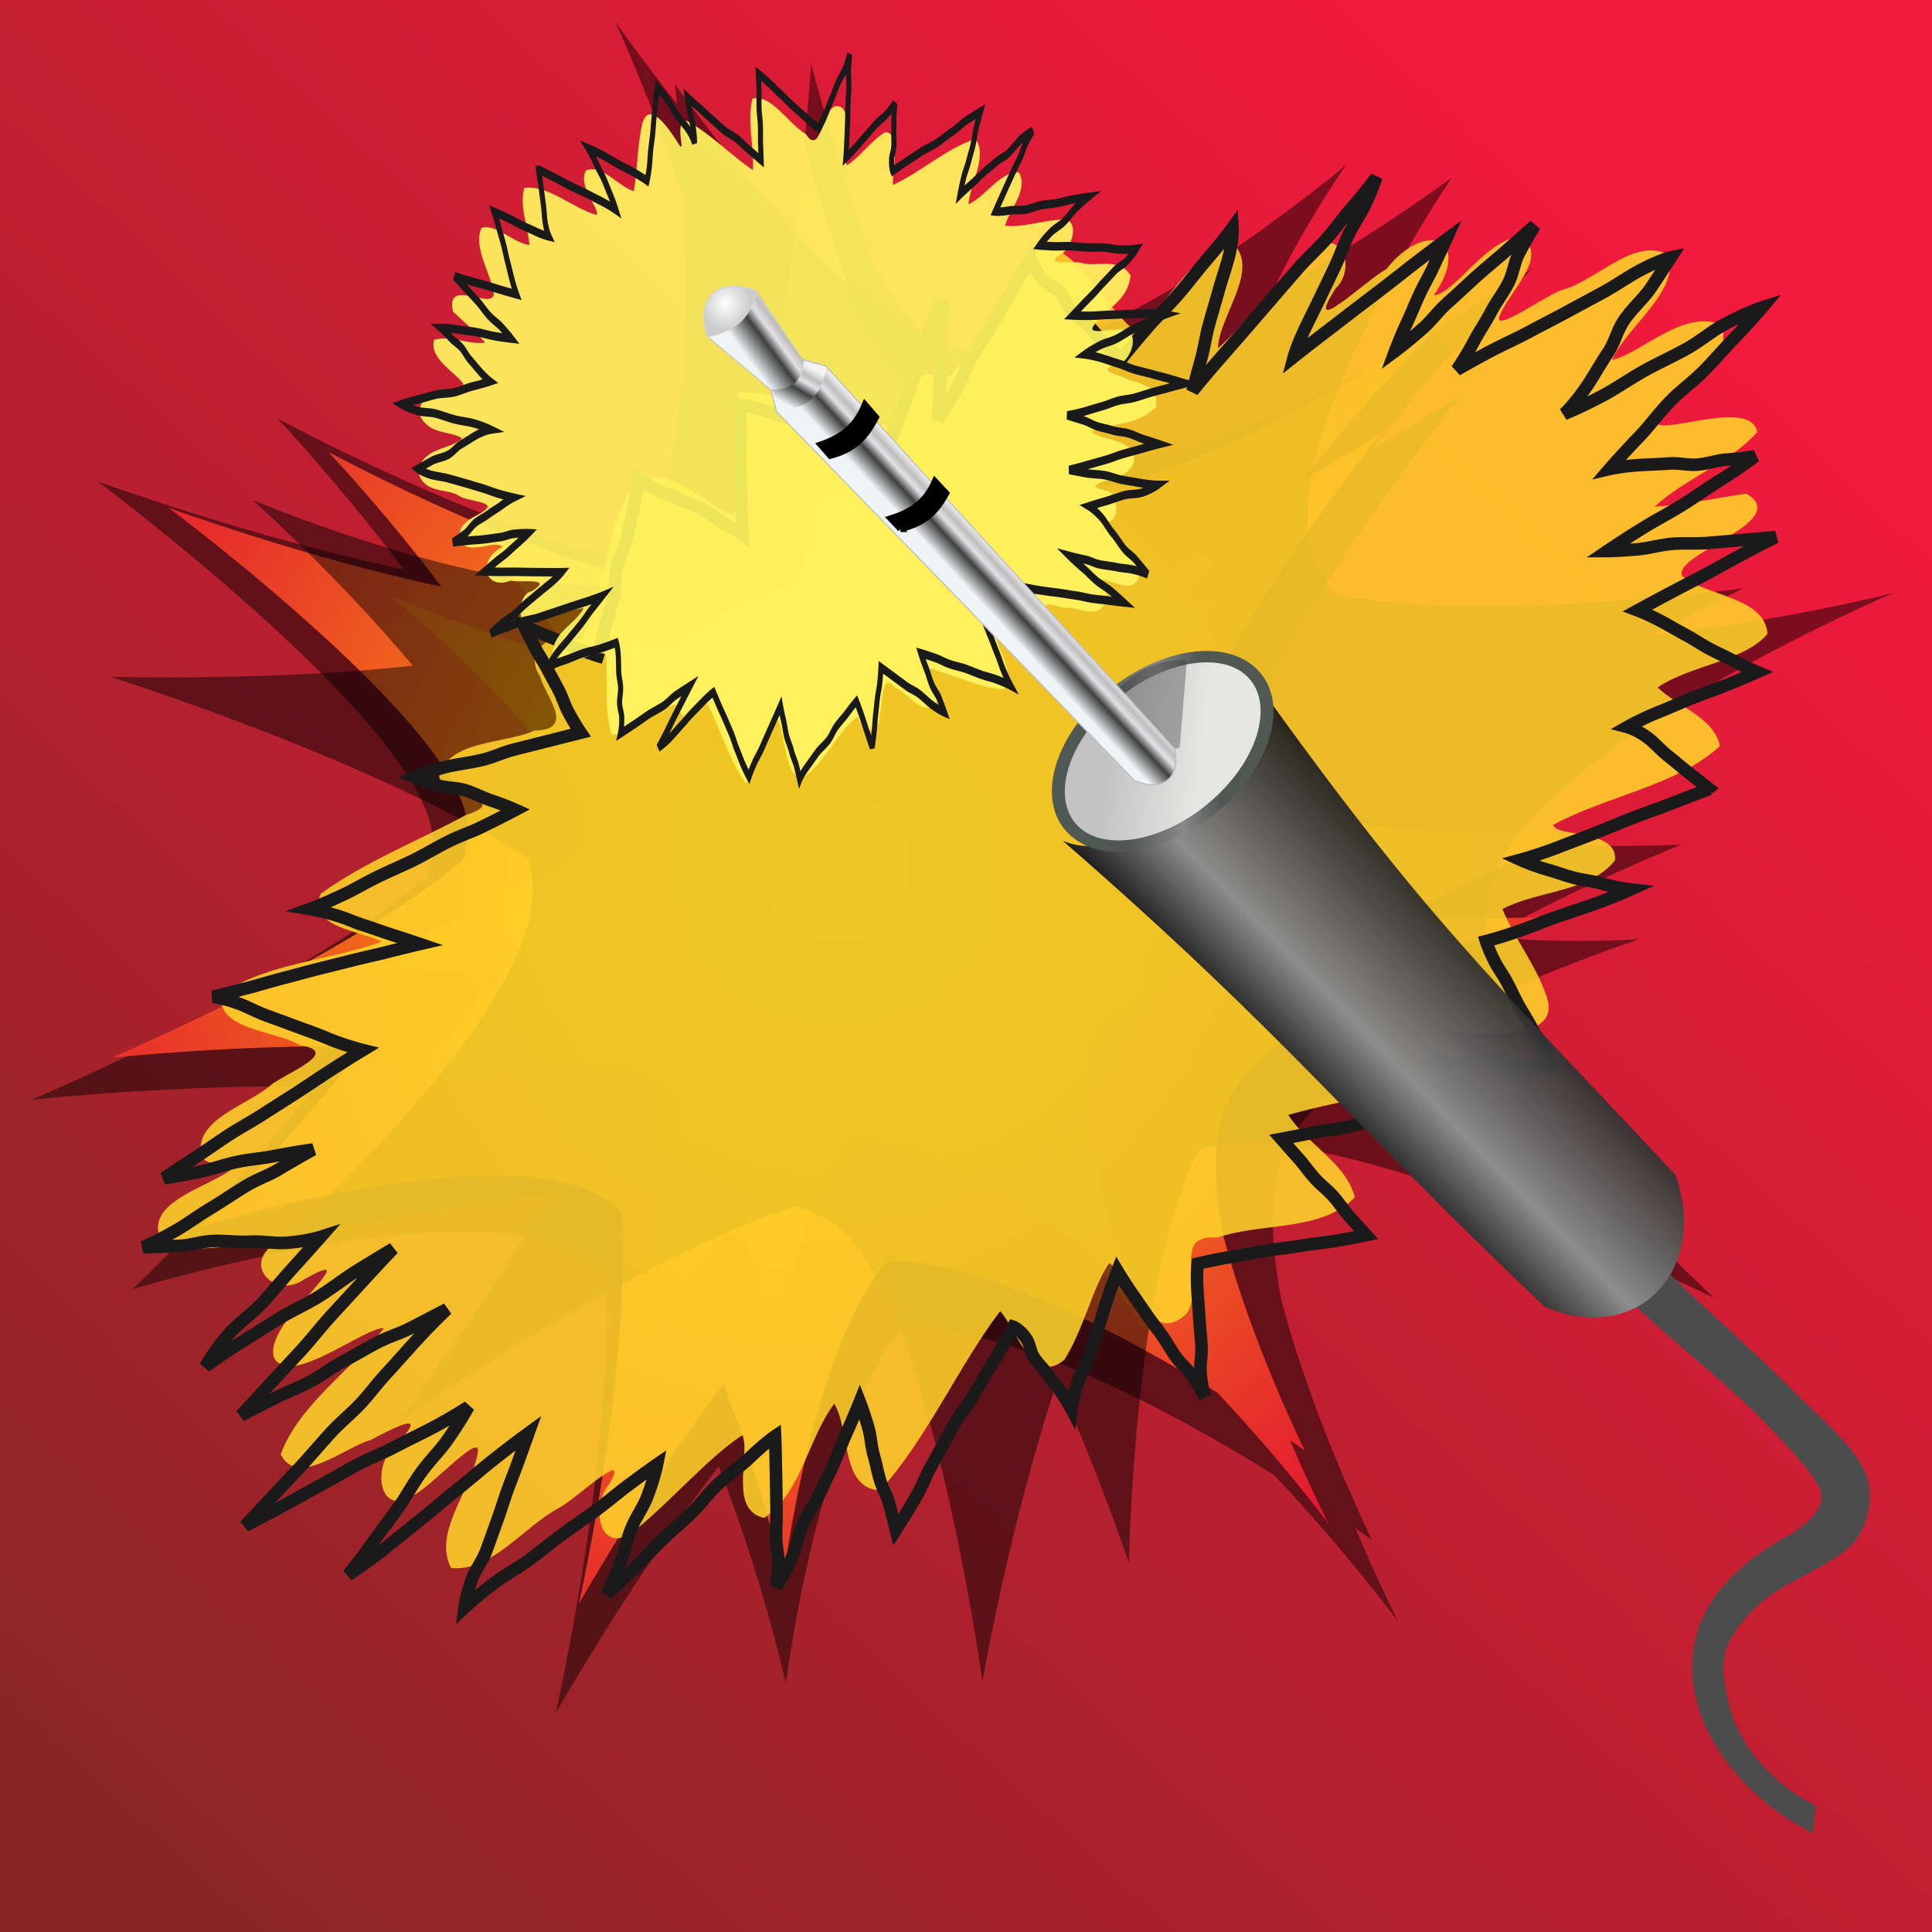 <svg xmlns="http://www.w3.org/2000/svg" xmlns:xlink="http://www.w3.org/1999/xlink" viewBox="0 0 80 80"><defs><linearGradient id="c"><stop offset="0" stop-color="#eff4f6"/><stop offset=".431" stop-color="#3e403e"/><stop offset=".648" stop-color="#e4e1e6"/><stop offset=".804" stop-color="#bebdbd"/><stop offset="1" stop-color="#f4f3f3"/></linearGradient><linearGradient id="b"><stop offset="0" stop-color="#ffd600"/><stop offset="1" stop-color="#fc0" stop-opacity="0"/></linearGradient><linearGradient id="d" y2="77" gradientUnits="userSpaceOnUse" x2="7" gradientTransform="translate(468.57 623.79)" y1="10" x1="69"><stop offset="0" stop-color="#f21a3c"/><stop offset="1" stop-color="#8b2525"/></linearGradient><linearGradient id="n" y2="377.4" gradientUnits="userSpaceOnUse" x2="393.08" gradientTransform="matrix(.846 .016 -.016 .859 53.927 60.766)" y1="370.01" x1="385.99"><stop offset="0" stop-color="#eff4f6"/><stop offset=".453" stop-color="#3e403e"/><stop offset=".648" stop-color="#e4e1e6"/><stop offset=".804" stop-color="#bebdbd"/><stop offset="1" stop-color="#f4f3f3"/></linearGradient><linearGradient id="a"><stop offset="0" stop-color="#fc0"/><stop offset="1" stop-color="#e40039" stop-opacity=".965"/></linearGradient><linearGradient id="h" y2="573.93" gradientUnits="userSpaceOnUse" x2="307.4" gradientTransform="matrix(.403 -.517 .788 .615 -311.63 368.68)" y1="524.26" x1="308.11"><stop offset="0"/><stop offset=".345" stop-color="#8d8d8d"/><stop offset="1" stop-opacity=".916"/></linearGradient><linearGradient id="j" y2="462.03" gradientUnits="userSpaceOnUse" x2="323.49" y1="448.29" x1="313.28"><stop offset="0" stop-color="#c4c3c4"/><stop offset="1" stop-color="#e6e6e4"/></linearGradient><linearGradient id="i" y2="460.21" gradientUnits="userSpaceOnUse" x2="327.61" y1="448.89" x1="313.72"><stop offset="0" stop-color="#505854"/><stop offset=".572" stop-color="#888"/><stop offset="1" stop-color="#505854"/></linearGradient><linearGradient id="l" y2="442.19" xlink:href="#c" gradientUnits="userSpaceOnUse" x2="438.09" gradientTransform="matrix(.543 -.659 .65 .551 -172.84 467.63)" y1="433.28" x1="438.25"/><linearGradient id="m" y2="384.92" xlink:href="#c" gradientUnits="userSpaceOnUse" x2="381.92" gradientTransform="matrix(.846 .016 -.016 .841 53.704 67.703)" y1="381.69" x1="374.01"/><radialGradient id="g" xlink:href="#b" gradientUnits="userSpaceOnUse" cy="815.24" cx="680.14" gradientTransform="matrix(1.495 .014 -.01 1.024 -328.72 -29.543)" r="136.7"/><radialGradient id="o" gradientUnits="userSpaceOnUse" cy="369.42" cx="390.32" gradientTransform="matrix(.852 .016 -.014 .78 51.411 89.768)" r="5.207"><stop offset="0" stop-color="#fff"/><stop offset="1" stop-color="#cacbca"/></radialGradient><radialGradient id="f" xlink:href="#a" gradientUnits="userSpaceOnUse" cy="815.24" cx="680.14" gradientTransform="matrix(1.213 0 0 1.344 -145.13 -280.73)" r="198.83"/><filter id="k" color-interpolation-filters="sRGB" width="1.587" y="-.466" x="-.293" height="1.931"><feGaussianBlur stdDeviation="1.912"/></filter><filter id="e" color-interpolation-filters="sRGB"><feGaussianBlur stdDeviation="4.025"/></filter></defs><path fill="url(#d)" d="M468.57 623.79h80v80h-80z" transform="translate(-468.57 -623.79)"/><g fill-rule="evenodd"><path transform="matrix(.156 .083 -.088 .153 -.282 -145.057)" d="M753.78 611.58s-38.635 81.371-72.125 90.531c-15.44 4.223-41.508-6.937-61.469-17.562-20.67-18.162-36.969-35.563-36.969-35.563s44.177 91.108 32.844 118.31c-.048.114-.106.23-.156.344-30.496 14.173-99.72 13.656-99.72 13.656s21.54 7.266 43.345 17.406c-34.847 10.197-72.562 15.469-72.562 15.469s97.365 14.869 110.03 37.437c1.333 2.375 2.46 5.021 3.375 7.875-13.902 38.054-54.5 90.094-54.5 90.094s27.329-18.986 56.03-33.906c-4.183 32.112-13.374 62.03-13.374 62.03s55.32-57.152 86.25-56.53c2.484.05 5.102.47 7.812 1.156 22.778 35.192 41.5 96.562 41.5 96.562s-.206-36.786 4.281-69.062c21.486 17.888 39.031 37.53 39.031 37.53s-23.497-56.308-17.906-86.686c22.618-12.46 64.77-12.18 92.688-10.313 23.62 7.864 42.438 16.719 42.438 16.719s-8.394-5.774-19.625-14.656c2.978.354 4.75.594 4.75.594s-26.288-18.454-46.53-39.781c-9.007-10.797-15.676-21.794-16.75-31.5-3.148-28.43 47.438-82.72 47.438-82.72s-13.59 8.8-31.188 16.345c13.726-22.29 28.625-40.531 28.625-40.531s-73.41 45.276-97.562 26.875c-1.31-.998-2.499-2.16-3.594-3.438-5.703-34.414 3.906-92.344 3.906-92.344s-4.742 9.048-11.844 20.937c3.919-29.203 11.531-55.28 11.531-55.28z" opacity=".683" filter="url(#e)"/><path d="M748.12 611.58s-38.635 81.371-72.125 90.531c-15.44 4.223-41.509-6.937-61.469-17.562-20.67-18.162-36.969-35.563-36.969-35.563s44.177 91.108 32.844 118.31c-.048.114-.106.23-.156.344-30.496 14.173-99.72 13.656-99.72 13.656s21.54 7.266 43.345 17.406c-34.847 10.197-72.562 15.469-72.562 15.469s97.365 14.869 110.03 37.437c1.333 2.375 2.46 5.021 3.375 7.875-13.902 38.054-54.5 90.094-54.5 90.094s27.329-18.986 56.03-33.906c-4.183 32.112-13.374 62.03-13.374 62.03s55.32-57.152 86.25-56.53c2.484.05 5.102.47 7.812 1.156 22.778 35.192 41.5 96.563 41.5 96.563s-.206-36.786 4.281-69.063c21.486 17.888 39.031 37.53 39.031 37.53s-23.497-56.308-17.906-86.686c22.618-12.46 64.77-12.18 92.688-10.313 23.62 7.864 42.438 16.719 42.438 16.719s-8.394-5.774-19.625-14.656c2.978.354 4.75.594 4.75.594s-26.288-18.454-46.53-39.781c-9.007-10.797-15.677-21.794-16.75-31.5-3.148-28.43 47.437-82.72 47.437-82.72s-13.59 8.8-31.188 16.345c13.726-22.29 28.625-40.531 28.625-40.531s-73.41 45.276-97.562 26.875c-1.309-.998-2.498-2.16-3.593-3.438-5.703-34.414 3.906-92.344 3.906-92.344s-4.742 9.048-11.844 20.937c3.919-29.203 11.53-55.28 11.53-55.28z" fill="url(#f)" transform="matrix(.139 .074 -.078 .136 3.581 -125.32)"/><path d="M734.1 677.76s-29.494 54.455-52.82 59.523c-10.755 2.336-28.244-6.277-41.56-14.3-13.529-13.223-24.083-25.764-24.083-25.764s27.006 64.162 18.232 82.425c-.037.077-.081.154-.12.23-21.454 8.618-68.96 5.738-68.96 5.738s14.523 5.775 29.122 13.531c-24.296 5.73-50.382 7.973-50.382 7.973s66.303 13.76 74.176 29.717c.829 1.68 1.506 3.537 2.03 5.53-10.933 25.618-40.704 59.864-40.704 59.864s19.455-12.038 39.705-21.234c-4.044 21.894-11.446 42.1-11.446 42.1s40.065-37.22 61.277-35.666c1.704.125 3.486.51 5.322 1.08 14.355 24.991 24.969 67.808 24.969 67.808s1.2-25.263 5.458-47.258c14.1 13.065 25.428 27.191 25.428 27.191s-14.077-39.516-9.13-60.168c15.982-7.728 44.911-5.999 64.01-3.698 15.928 6.26 28.524 13.026 28.524 13.026s-5.552-4.27-12.939-10.778c2.032.351 3.24.58 3.24.58s-17.375-13.628-30.495-29.009c-5.79-7.74-9.967-15.535-10.35-22.237-1.124-19.632 35.586-55.06 35.586-55.06s-9.651 5.546-22.008 10.083c10.236-14.802 21.13-26.782 21.13-26.782s-52.05 28.406-67.961 14.892a16.214 16.214 0 01-2.342-2.49c-2.66-23.836 6.05-63.257 6.05-63.257s-3.585 6.04-8.894 13.942c3.755-19.906 9.933-37.532 9.933-37.532z" opacity=".611" fill="url(#g)" transform="matrix(.139 .074 -.078 .136 3.581 -125.32)"/><g><path transform="matrix(.004 -.172 -.181 -.004 186.098 156.646)" d="M753.78 611.58s-38.635 81.371-72.125 90.531c-15.44 4.223-41.508-6.937-61.469-17.562-20.67-18.162-36.969-35.563-36.969-35.563s44.177 91.108 32.844 118.31c-.048.114-.106.23-.156.344-30.496 14.173-99.72 13.656-99.72 13.656s21.54 7.266 43.345 17.406c-34.847 10.197-72.562 15.469-72.562 15.469s97.365 14.869 110.03 37.437c1.333 2.375 2.46 5.021 3.375 7.875-13.902 38.054-54.5 90.094-54.5 90.094s27.329-18.986 56.03-33.906c-4.183 32.112-13.374 62.03-13.374 62.03s55.32-57.152 86.25-56.53c2.484.05 5.102.47 7.812 1.156 22.778 35.192 41.5 96.562 41.5 96.562s-.206-36.786 4.281-69.062c21.486 17.888 39.031 37.53 39.031 37.53s-23.497-56.308-17.906-86.686c22.618-12.46 64.77-12.18 92.688-10.313 23.62 7.864 42.438 16.719 42.438 16.719s-8.394-5.774-19.625-14.656c2.978.354 4.75.594 4.75.594s-26.288-18.454-46.53-39.781c-9.007-10.797-15.676-21.794-16.75-31.5-3.148-28.43 47.438-82.72 47.438-82.72s-13.59 8.8-31.188 16.345c13.726-22.29 28.625-40.531 28.625-40.531s-73.41 45.276-97.562 26.875c-1.31-.998-2.499-2.16-3.594-3.438-5.703-34.414 3.906-92.344 3.906-92.344s-4.742 9.048-11.844 20.937c3.919-29.203 11.531-55.28 11.531-55.28z" opacity=".683" filter="url(#e)"/><path d="M748.12 611.58s-38.635 81.371-72.125 90.531c-15.44 4.223-41.509-6.937-61.469-17.562-20.67-18.162-36.969-35.563-36.969-35.563s44.177 91.108 32.844 118.31c-.048.114-.106.23-.156.344-30.496 14.173-99.72 13.656-99.72 13.656s21.54 7.266 43.345 17.406c-34.847 10.197-72.562 15.469-72.562 15.469s97.365 14.869 110.03 37.437c1.333 2.375 2.46 5.021 3.375 7.875-13.902 38.054-54.5 90.094-54.5 90.094s27.329-18.986 56.03-33.906c-4.183 32.112-13.374 62.03-13.374 62.03s55.32-57.152 86.25-56.53c2.484.05 5.102.47 7.812 1.156 22.778 35.192 41.5 96.563 41.5 96.563s-.206-36.786 4.281-69.063c21.486 17.888 39.031 37.53 39.031 37.53s-23.497-56.308-17.906-86.686c22.618-12.46 64.77-12.18 92.688-10.313 23.62 7.864 42.438 16.719 42.438 16.719s-8.394-5.774-19.625-14.656c2.978.354 4.75.594 4.75.594s-26.288-18.454-46.53-39.781c-9.007-10.797-15.677-21.794-16.75-31.5-3.148-28.43 47.437-82.72 47.437-82.72s-13.59 8.8-31.188 16.345c13.726-22.29 28.625-40.531 28.625-40.531s-73.41 45.276-97.562 26.875c-1.309-.998-2.498-2.16-3.593-3.438-5.703-34.414 3.906-92.344 3.906-92.344s-4.742 9.048-11.844 20.937c3.919-29.203 11.53-55.28 11.53-55.28z" fill="url(#f)" transform="matrix(.004 -.153 -.161 -.003 170.347 143.507)"/><path d="M734.1 677.76s-29.494 54.455-52.82 59.523c-10.755 2.336-28.244-6.277-41.56-14.3-13.529-13.223-24.083-25.764-24.083-25.764s27.006 64.162 18.232 82.425c-.037.077-.081.154-.12.23-21.454 8.618-68.96 5.738-68.96 5.738s14.523 5.775 29.122 13.531c-24.296 5.73-50.382 7.973-50.382 7.973s66.303 13.76 74.176 29.717c.829 1.68 1.506 3.537 2.03 5.53-10.933 25.618-40.704 59.864-40.704 59.864s19.455-12.038 39.705-21.234c-4.044 21.894-11.446 42.1-11.446 42.1s40.065-37.22 61.277-35.666c1.704.125 3.486.51 5.322 1.08 14.355 24.991 24.969 67.808 24.969 67.808s1.2-25.263 5.458-47.258c14.1 13.065 25.428 27.191 25.428 27.191s-14.077-39.516-9.13-60.168c15.982-7.728 44.911-5.999 64.01-3.698 15.928 6.26 28.524 13.026 28.524 13.026s-5.552-4.27-12.939-10.778c2.032.351 3.24.58 3.24.58s-17.375-13.628-30.495-29.009c-5.79-7.74-9.967-15.535-10.35-22.237-1.124-19.632 35.586-55.06 35.586-55.06s-9.651 5.546-22.008 10.083c10.236-14.802 21.13-26.782 21.13-26.782s-52.05 28.406-67.961 14.892a16.214 16.214 0 01-2.342-2.49c-2.66-23.836 6.05-63.257 6.05-63.257s-3.585 6.04-8.894 13.942c3.755-19.906 9.933-37.532 9.933-37.532z" opacity=".611" fill="url(#g)" transform="matrix(.004 -.153 -.161 -.003 170.347 143.507)"/></g></g><g transform="matrix(.114 -.068 .068 .114 -11.33 34.77)"><path d="M340.016 43.85c-5.985 9.601-11.198 22.469-18.266 30.157-6.647-7.372-9.005-25.951-22.18-24.044-15.538 7.751-24.711 25.177-38.707 33.336-4.538-7.379-17.325-7.313-16.787 2.934-1.752 6.482 1.195 20.135-10.09 13.693-10.194-1.132-24.456-11.277-32.879-3.097-2.829 7.37 16.735 17.986.71 14.717-17.025-.69-34.267-3.6-51.246-2.083-8.98 6.885 4.762 16.26 8.698 22.577-16.652-3.148-34.604-12.797-51.232-11.492-7.525 8.607 8.706 18.299 12.7 26.082 10.768 8.972-8.947 5.063-14.614 6.194-9.023 1.524-25.958-3.082-29.313 7.743-1.207 6.224 17.038 8.426 6.35 8.395-9.32 1.4-29.441-5.422-30.704 7.825 5.371 10.069 22.557 12.87 28.53 19.154-10.73 1.695-6.663 14.888 3.305 14.182 16.12.284 3.333 3.299-5.207 6.316-6.893 1.373-22.469 8.968-11.145 15.283 8.737 3.529 26.684 1.635 30.183 4.238-15.576 6.111-34.835 6.83-47.84 17.279-.922 11.77 18.52 8.361 26.268 10.514 7.66.483 21.375 1.05 7.045 5.053-9.955.77-18.33 17.351-3.74 16.627 6.55.294 28.05-6.37 23.485-1.14-7.568 9.038-24.863 14.057-25.572 26.651 10.282 7.577 26.362.42 38.62 1.141 5.66.355 29.515-5.17 17.048 1.712-8.466 2.68-14.279 17.995-.609 16.464 14.497-2.056 31.627-7.901 44.447-8.395-2.366 7.86-15.666 17.976-7.654 25.674 14.045-.792 24.351-14.151 37.054-19.398.088 9.667-11.987 23.934-1.479 30.565 21.323-6.654 40.81-20.821 60.713-28.853 1.592 7.104-3.528 25.303 9.394 23.31 9.83-4.865 19.33-15.055 27.486-18.745 3.768 7.756-2.606 29.386 12.525 25.919 9.748-3.614 8.01-24.385 20.635-15.453 14.051 2.898 28.924 15.185 43.21 11.133 3.043-10.7-4.363-21.778-4.697-32.684 18.196 4.823 35.468 12.89 54.015 16.3 11.467-1.628-5.39-19.336 7.447-9.375 6.987 4.844 24.588 16.379 26.824 1.877 1.968-9.818.5-19.889 2-29.75 12.54.69 25.906 9.455 37.924 4.972 5.94-8.032-12.369-15.65-10.873-19.398 18.9.735 38.997 9.256 57.234 5.543 3.073-8.626-5.095-17.416-7.306-25.674 12.31-.773 27.777 6.952 38.01 3.178 5.142-10.227-10.273-19.719-13.617-29.023.424-7.696 38.704 3.15 30.318-11.893-8.853-3.753-18.117-6.758-26.616-11.166 12.936-2.708 27.029.336 39.403-3.586 4.577-12.315-40.28-15.918-20.267-21.273 8.176-4.645 26.889-2.03 27.573-13.53-7.797-9.992-26.285-4.791-34.706-7.743 9.861-6.732 27.172-7.05 32.183-18.42-5.109-11.17-23.53-5.368-33.75-8.15-4.412-1.522-27.288.753-21.135-3.424 5.872-4.66 23.182-7.941 17.83-17.687-9.568-4.798-27 4.912-32.53 1.875 19.534-8.928 10.1-21.666-8.528-14.574-6.513-.392-34.467 6.053-16.697-2.95 9.102-1.946 11.406-16.328-.435-13.775-13.665 1.916-29.153 9.023-40.62 11.003 5.703-8.728 24.166-14.257 20.702-26-13.24-4.711-29.383 8.608-40.533 7.01-3.83-11.605-1.56-26.422-9.655-36.19-17.226 1.739-34.07 18.592-49.318 19.888-3.348-10.478-16.64-.129-21.31 4.156-11.974-10.603-21.22-24.9-34.793-33.336l-2.448 1.24-.77.39z" opacity=".872" fill="#ffd42a"/><path d="M539.52 303.32s-5.72-1.015-13.02-2.253c-3.706-.628-7.555-1.461-12-2.215-4.09-.694-8.799-1.309-12.889-2.003-4.445-.754-7.816-1.374-11.522-2.002-7.298-1.238-12.674-2.76-12.674-2.76s2.381 3.442 5.787 7.082c1.811 1.936 3.101 3.547 5.161 5.75 2.061 2.202 5.094 4.455 6.905 6.392 3.406 3.64 6.963 6.342 6.963 6.342s-6.199-.708-12.839-2.057c-3.533-.718-7.577-1.653-11.595-2.469-4.017-.816-7.774-1.321-11.307-2.039-6.641-1.349-11.298-2.713-11.298-2.713s-.758 3.133-.951 7.499c-.095 2.152.139 4.159.021 6.819-.104 2.352-.434 5.23-.544 7.709-.109 2.479.026 5.133-.078 7.486-.118 2.66-.13 5.236-.226 7.389-.192 4.365-.551 7.084-.551 7.084s-3.576-1.778-8.227-4.858c-2.475-1.638-5.511-4.233-8.325-6.096s-6.469-3.517-8.944-5.156c-4.651-3.079-6.39-6.091-6.39-6.091s.385 3.611 2.083 7.193c.992 2.093 2.028 3.789 3.02 5.882 1.699 3.582 3.166 7.247 3.166 7.247s-3.436-1.464-9.483-3.637c-2.982-1.072-5.92-2.476-9.605-3.8-3.259-1.171-7.218-2.826-10.652-4.06s-7.725-1.737-10.984-2.908c-3.685-1.324-6.723-2.728-9.705-3.8-6.046-2.173-10.083-3.653-10.083-3.653s.584 3.211 1.488 7.836c.459 2.348.66 5.314 1.211 8.13.506 2.591 1.536 5.025 2.043 7.616.551 2.816.662 5.76 1.121 8.108.904 4.623 1.526 7.68 1.526 7.68s-3.197-1.064-9.092-3.351c-2.994-1.161-6.527-2.874-10.117-4.267-3.304-1.281-6.897-2.963-10.2-4.244-3.591-1.392-6.765-2.546-9.759-3.707-5.894-2.286-10.551-3.741-10.551-3.741s-1.926 2.534-4.21 6.906c-1.16 2.22-2.537 5.066-3.928 7.728-1.28 2.449-2.561 5.322-3.84 7.771-1.391 2.662-3.317 4.733-4.477 6.952-2.283 4.371-2.862 7.67-2.862 7.67s.241-3.31-.078-8.021c-.157-2.324-1.158-5.03-1.352-7.901-.172-2.539-.095-4.862-.276-7.538s-.573-5.092-.745-7.632c-.194-2.871-.39-5.926-.547-8.25-.319-4.711-.321-8.545-.321-8.545s-3.399 2.672-7.44 6.107c-2.052 1.745-4.326 3.97-6.787 6.062-2.264 1.925-4.263 3.803-6.527 5.728-2.461 2.093-5.524 3.85-7.576 5.595-4.04 3.435-6.084 6.127-6.084 6.127s.113-2.264-.042-6.062c-.078-1.928-.667-4.267-.762-6.58-.087-2.128-.882-4.899-.969-7.026-.095-2.313 1.011-4.216.932-6.144-.155-3.796-1.592-5.485-1.592-5.485s-1.778 1.131-8.254 4.756c-3.193 1.787-8.486 4.564-12.432 6.773-3.489 1.954-7.638 3.409-11.316 5.468-3.677 2.059-8.049 4.868-11.539 6.821-3.946 2.209-5.821 4.025-9.015 5.813-6.475 3.625-11.323 5.991-11.323 5.991s1.192-3.76 2.448-8.398c.637-2.355.581-5.046 1.345-7.87.704-2.599 1.474-4.618 2.178-7.217.765-2.824 2.242-5.613 2.88-7.968 1.256-4.638 1.918-8.604 1.918-8.604s-3.714 2.848-8.812 6.42c-2.514 1.761-5.476 4.206-8.582 6.382-2.748 1.925-5.52 3.619-8.415 5.647-2.895 2.029-5.643 2.874-8.391 4.799-3.106 2.176-6.572 6.015-9.086 7.776-5.097 3.571-8.814 5.161-8.814 5.161s2.48-2.488 4.861-6.632c1.174-2.044 1.795-4.205 3.246-6.73 1.283-2.234 3.111-4.877 4.463-7.23 1.353-2.354 2.727-4.702 4.01-6.936 1.451-2.525 2.563-4.525 3.737-6.569 2.381-4.144 3.618-6.433 3.618-6.433s-3.55.174-10.606 1.809c-3.48.806-8.721 1.11-13.021 2.106-3.803.882-7.445 2.505-11.453 3.433-4.007.929-7.523 1.428-11.325 2.31-4.301.996-8.643 2.374-12.123 3.18a543.41 543.41 0 01-11.801 2.612s4.084-2.64 9.051-6.528c2.643-2.068 4.757-4.611 7.762-6.963s6.784-3.96 9.428-6.029c4.967-3.887 7.974-7.224 7.974-7.224s-3.897.235-11.3 1.008c-3.652.381-7.358 1.041-11.869 1.512-3.99.416-9.411.677-13.616 1.116-4.205.438-8.161 1.035-12.151 1.452-4.512.47-9.352.248-13.004.629-7.403.772-12.572 1.901-12.572 1.901s2.277-2.93 6.678-6.549c2.17-1.785 5.767-3.158 8.448-5.363l7.932-6.52c2.5-2.056 4.623-4.018 6.995-5.968 2.682-2.205 5.369-4.23 7.539-6.015 4.4-3.618 7.444-6.128 7.444-6.128s-6.033.532-14.307 1.639c-4.201.561-9.12 1.474-14.158 2.148-4.637.62-8.86 1.433-13.497 2.053-5.04.673-10.863 1.557-15.064 2.118-8.273 1.106-13.96 1.197-13.96 1.197s5.314-1.854 12.224-4.925c3.508-1.56 7.857-3.224 12.066-5.094 3.872-1.721 7.353-3.839 11.226-5.56 4.208-1.871 8.815-2.983 12.324-4.542 6.908-3.071 11.264-5.681 11.264-5.681s-5.158.282-12.956-.103c-3.846-.191-8.55-.676-13.301-.91-4.203-.208-8.328-.983-12.757-1.202-4.43-.219-9.628-.218-13.83-.425-4.753-.235-9.29-.268-13.136-.458-7.798-.385-12.912-.68-12.912-.68s5.561-1.547 13.078-3.774c3.634-1.077 7.354-2.086 11.932-3.443 3.953-1.171 8.793-2.838 13.082-4.109 4.123-1.222 8.48-1.804 12.604-3.027 4.289-1.271 7.223-2.597 11.177-3.769 4.577-1.356 10.324-3.214 13.958-4.291 7.517-2.227 12.94-3.389 12.94-3.389s-6.037-.356-13.105-.776c-3.486-.208-6.568-1.135-10.875-1.391-3.81-.226-7.931-.167-11.946-.406-4.015-.239-8.725.352-12.534.126-4.308-.256-8.467-1.023-11.953-1.23-7.068-.42-11.76-.79-11.76-.79s4.499-1.246 12.417-3.65c4.02-1.221 9.7-2.807 14.523-4.271 4.436-1.347 8.569-2.989 13.006-4.336 4.821-1.464 9.307-2.755 13.327-3.975 7.916-2.404 14.128-4.101 14.128-4.101s-5.268-.021-13.424.11c-4.142.067-9.545.769-14.512.85-4.57.073-9.456-.548-14.026-.475-4.968.081-9.313.238-13.454.305-8.155.132-13.728.799-13.728.799s4.94-2.986 12.363-5.24c3.949-1.199 8.928-1.484 13.419-2.847 4.49-1.364 8.7-2.93 12.65-4.129 7.423-2.254 13.205-4.117 13.205-4.117s-4.81-1.112-10.567-4.104c-2.924-1.519-5.84-4.178-9.347-6-3.226-1.677-6.646-4.446-9.872-6.122-3.506-1.823-6.104-2.18-9.027-3.699-5.756-2.992-10.431-5.689-10.431-5.689s5.507.774 12.619.781c3.61.003 7.334-.416 11.665-.412 3.985.004 9.183-.337 13.168-.334 4.33.005 7.409.769 11.019.773 7.11.007 12.689.209 12.689.209s-5.11-2.232-11.423-4.454c-3.36-1.183-6.836-2.95-10.656-4.295-3.82-1.345-8.313-2.162-11.672-3.345-6.314-2.222-10.804-4.031-10.804-4.031s5.803-.366 13.058-.637c3.578-.134 6.983-.456 11.404-.621 3.91-.146 8.077.06 12.198-.095 4.12-.154 8.33-.225 12.239-.371 4.422-.166 8.285-.404 11.864-.538 7.254-.271 13.028-.302 13.028-.302s-3.064-3.042-6.09-6.824c-1.49-1.865-2.458-3.286-4.301-5.591-1.63-2.039-3.773-4.635-5.491-6.783s-3.086-3.793-4.716-5.831c-1.844-2.305-3.55-5.154-5.041-7.02-3.025-3.782-5.974-6.17-5.974-6.17s4.176 1.234 10.49 3.108c3.113.924 7.699 2.039 11.546 3.18 3.402 1.01 6.522 1.828 10.108 2.892s7.175 2.182 10.578 3.192c3.847 1.142 7.542 2.407 10.656 3.331 6.313 1.873 10.484 3.215 10.484 3.215s-2.487-2.935-5.918-6.796c-1.825-2.053-3.857-4.595-5.932-6.931-2.076-2.336-3.535-4.53-5.361-6.584-3.43-3.861-6.728-6.667-6.728-6.667s4.96.948 12.069 1.567c3.505.305 7.312.303 11.643.68 3.83.334 7.588.86 11.625 1.211 4.037.352 9.253.308 13.084.642 4.332.377 6.825 1.043 10.33 1.348 7.109.618 12.22.867 12.22.867s-1.912-2.77-5.032-6.395c-1.66-1.928-3.273-4.545-5.161-6.738-1.888-2.192-5.067-3.89-6.727-5.818-3.12-3.624-4.881-5.935-4.881-5.935s4.139.526 10.13 2.301c3.044.902 7.46 2.903 11.11 3.984 3.358.995 6.46 1.217 9.817 2.211 3.649 1.081 7.103 2.134 10.145 3.035 5.99 1.775 10.37 3.095 10.37 3.095s-.224-3.452.012-7.843c.119-2.23.76-4.553.905-7.228.132-2.461.194-5.112.326-7.573.143-2.675-.028-5.117.09-7.347.237-4.391.572-7.46.572-7.46s2.325 3.143 5.08 6.8c1.609 2.136 3.228 4.502 4.838 6.638 2.754 3.657 5.01 6.153 5.01 6.153s2.75-2.443 6.722-6.622c1.959-2.06 4.67-4.22 7.09-6.767 2.14-2.252 3.09-4.715 5.345-7.088 2.255-2.374 5.66-4.453 7.8-6.705 2.42-2.547 4.847-5.257 6.805-7.319 3.97-4.178 5.133-6.681 5.133-6.681s.992 1.878 3.13 5.653c1.085 1.917 3.638 4.38 4.94 6.68 1.198 2.115 3.504 4.336 4.702 6.451 1.3 2.3 2.023 4.68 3.108 6.597 2.137 3.774 3.298 6.463 3.298 6.463s1.478-2.686 3.784-6.825c1.17-2.102 2.563-4.45 3.967-6.97 1.292-2.32 2.704-4.912 3.996-7.231 1.404-2.521 3.639-5.413 4.81-7.514 2.305-4.139 3.408-6.925 3.408-6.925s2.795 2.357 6.076 5.914c1.619 1.755 3.012 3.625 5.012 5.792 1.769 1.917 3.127 4.312 4.99 6.332 1.865 2.02 3.785 4.029 5.553 5.946 2 2.168 3.934 3.913 5.553 5.668l5.25 5.693s3.292-1.956 7.727-5.598c2.252-1.85 5.625-4.483 8.326-6.702 2.485-2.04 3.892-3.56 6.377-5.601 2.7-2.218 5.037-4.486 7.289-6.335 4.434-3.641 9.1-6.347 9.1-6.347s-2.436 3.434-5.318 7.878c-1.533 2.364-3.102 5.068-4.845 7.756-1.744 2.69-3.496 5.284-5.03 7.649-2.881 4.444-5.233 7.958-5.233 7.958s4.269-2.25 10.266-5.57c3.045-1.685 5.348-4.042 9-6.063 3.36-1.86 8.022-3.86 11.382-5.72 3.652-2.022 6.27-3.579 9.315-5.264 5.996-3.32 10.597-5.79 10.597-5.79s-.754 3.377-.011 7.532c.366 2.05 2.088 3.873 2.54 6.405.4 2.24-.321 4.756.1 7.116.423 2.36 2.007 4.654 2.407 6.894.453 2.532.749 4.438 1.115 6.487.743 4.155 2.508 6.754 2.508 6.754s4.26-1.634 11.853-4.161c4.039-1.345 8.788-2.37 13.38-3.899 4.595-1.529 9.158-3.41 13.198-4.755 7.592-2.527 11.976-4.433 11.976-4.433s-1.774 3.471-6.327 7.839c-2.312 2.217-5.107 4.548-7.88 7.208-2.551 2.447-4.954 4.607-7.505 7.055-2.773 2.659-5.144 5.624-7.456 7.842-4.552 4.366-7.672 7.449-7.672 7.449s3.913-1.516 11.178-3.914c3.512-1.16 7.873-2.534 12.297-3.994 3.82-1.262 7.938-2.654 12.083-4.022 3.986-1.316 7.935-2.625 11.92-3.94 4.147-1.37 9.167-2.364 12.989-3.626 4.425-1.46 7.554-2.871 11.067-4.031 7.265-2.398 11.922-4.435 11.922-4.435s-2.332 2.174-7.49 5.63c-2.544 1.704-6.34 3.445-9.483 5.55-2.78 1.863-5.651 4.305-8.581 6.268s-6.08 4.04-8.86 5.903c-3.143 2.106-6.28 4.059-8.823 5.763-5.158 3.456-7.584 5.828-7.584 5.828s4.528-.617 11.619-1.447c3.6-.421 7.19-.85 11.509-1.356 3.973-.464 8.178-.921 12.15-1.386 4.319-.505 8.178-1.06 11.778-1.481 7.089-.83 12.348-1.357 12.348-1.357s-3.388 2.346-7.9 5.408c-2.401 1.628-5.077 3.083-7.807 4.936-2.73 1.852-5.145 3.731-7.546 5.361-4.512 3.061-8.15 6.002-8.15 6.002s4.7-.464 11.435-1.75c3.419-.653 6.395-2.061 10.496-2.844 3.774-.721 8.74-1.848 12.513-2.569 4.1-.783 7.932-1.321 11.35-1.974 6.734-1.285 11.725-2.193 11.725-2.193s-3.726 1.902-8.838 5.028c-2.596 1.587-4.551 4.387-7.664 6.291-2.864 1.751-6.098 3.044-8.963 4.796-3.113 1.903-6.74 3.59-9.335 5.177-5.111 3.125-9.16 4.892-9.16 4.892s4.075.019 11.636.357c3.73.167 9.325.825 13.933 1.031 4.075.183 8.413.479 12.707.671 4.295.192 8.69.364 12.766.546 4.608.206 9.773-.163 13.503.004 7.56.338 10.809 1.485 10.809 1.485s-4.024 2.017-10.43 5.047c-3.252 1.538-8.362 2.514-12.263 4.359-3.59 1.698-5.854 4.38-9.443 6.078-3.901 1.845-7.376 3.888-10.628 5.426-6.405 3.03-10.848 3.968-10.848 3.968s5.929.975 14.258 1.29c4.229.161 9.61-.223 14.683-.031 4.667.177 9.087.668 13.754.845 5.072.192 9.804-.667 14.032-.507 8.328.315 13.376 1.504 13.376 1.504s-5.215 1.815-13.154 3.987c-4.031 1.103-7.494 2.286-12.33 3.608-4.447 1.217-9.913 1.688-14.362 2.905-4.835 1.322-9.496 3.319-13.527 4.422-7.938 2.171-13.403 3.99-13.403 3.99s3.474 1.107 8.31 3.547c2.457 1.238 5.719 3.078 8.665 4.564 2.71 1.366 4.509 3.336 7.219 4.703 2.946 1.485 6.112 2.066 8.567 3.304 4.836 2.439 8.314 3.708 8.314 3.708s-5.663.729-13.615.859c-4.23.069-9.14.512-13.95.591-4.81.079-9.546-.208-13.777-.139-7.952.131-13.44.465-13.44.465s2.939 1.753 8.675 4.513c2.912 1.401 6.3 2.212 9.794 3.893 3.214 1.547 6.752 4.056 9.965 5.602 3.493 1.681 6.399 3.126 9.31 4.528 5.736 2.759 9.614 4.649 9.614 4.649s-4.535-.355-11.627-.72c-3.773-.194-9.333-.303-13.623-.523-4.291-.22-7.477-.433-11.25-.627-7.092-.364-12.18-.554-12.18-.554s2.06 2.548 4.607 6.758c1.293 2.138 2.795 4.929 4.347 7.493 1.427 2.36 2.72 5.167 4.147 7.526 1.55 2.565 3.058 4.64 4.352 6.778 2.546 4.21 4.724 7.101 4.724 7.101s-5.118-.622-11.281-1.612c-3.28-.527-6.668-1.242-10.397-1.841s-7.46-1.016-10.738-1.543c-6.163-.99-11.186-1.08-11.186-1.08s2.288 2.321 3.967 6.658c.893 2.307 1.328 5.022 2.343 7.646 1.016 2.625 1.834 5.2 2.727 7.508 1.679 4.337 2.986 7.708 2.986 7.708l-.082.018" stroke="#1a1a1a" stroke-width="3.921" fill="none"/></g><g transform="matrix(-.053 -.011 .007 -.089 48.76 39.94)"><path d="M340.016 43.85c-5.985 9.601-11.198 22.469-18.266 30.157-6.647-7.372-9.005-25.951-22.18-24.044-15.538 7.751-24.711 25.177-38.707 33.336-4.538-7.379-17.325-7.313-16.787 2.934-1.752 6.482 1.195 20.135-10.09 13.693-10.194-1.132-24.456-11.277-32.879-3.097-2.829 7.37 16.735 17.986.71 14.717-17.025-.69-34.267-3.6-51.246-2.083-8.98 6.885 4.762 16.26 8.698 22.577-16.652-3.148-34.604-12.797-51.232-11.492-7.525 8.607 8.706 18.299 12.7 26.082 10.768 8.972-8.947 5.063-14.614 6.194-9.023 1.524-25.958-3.082-29.313 7.743-1.207 6.224 17.038 8.426 6.35 8.395-9.32 1.4-29.441-5.422-30.704 7.825 5.371 10.069 22.557 12.87 28.53 19.154-10.73 1.695-6.663 14.888 3.305 14.182 16.12.284 3.333 3.299-5.207 6.316-6.893 1.373-22.469 8.968-11.145 15.283 8.737 3.529 26.684 1.635 30.183 4.238-15.576 6.111-34.835 6.83-47.84 17.279-.922 11.77 18.52 8.361 26.268 10.514 7.66.483 21.375 1.05 7.045 5.053-9.955.77-18.33 17.351-3.74 16.627 6.55.294 28.05-6.37 23.485-1.14-7.568 9.038-24.863 14.057-25.572 26.651 10.282 7.577 26.362.42 38.62 1.141 5.66.355 29.515-5.17 17.048 1.712-8.466 2.68-14.279 17.995-.609 16.464 14.497-2.056 31.627-7.901 44.447-8.395-2.366 7.86-15.666 17.976-7.654 25.674 14.045-.792 24.351-14.151 37.054-19.398.088 9.667-11.987 23.934-1.479 30.565 21.323-6.654 40.81-20.821 60.713-28.853 1.592 7.104-3.528 25.303 9.394 23.31 9.83-4.865 19.33-15.055 27.486-18.745 3.768 7.756-2.606 29.386 12.525 25.919 9.748-3.614 8.01-24.385 20.635-15.453 14.051 2.898 28.924 15.185 43.21 11.133 3.043-10.7-4.363-21.778-4.697-32.684 18.196 4.823 35.468 12.89 54.015 16.3 11.467-1.628-5.39-19.336 7.447-9.375 6.987 4.844 24.588 16.379 26.824 1.877 1.968-9.818.5-19.889 2-29.75 12.54.69 25.906 9.455 37.924 4.972 5.94-8.032-12.369-15.65-10.873-19.398 18.9.735 38.997 9.256 57.234 5.543 3.073-8.626-5.095-17.416-7.306-25.674 12.31-.773 27.777 6.952 38.01 3.178 5.142-10.227-10.273-19.719-13.617-29.023.424-7.696 38.704 3.15 30.318-11.893-8.853-3.753-18.117-6.758-26.616-11.166 12.936-2.708 27.029.336 39.403-3.586 4.577-12.315-40.28-15.918-20.267-21.273 8.176-4.645 26.889-2.03 27.573-13.53-7.797-9.992-26.285-4.791-34.706-7.743 9.861-6.732 27.172-7.05 32.183-18.42-5.109-11.17-23.53-5.368-33.75-8.15-4.412-1.522-27.288.753-21.135-3.424 5.872-4.66 23.182-7.941 17.83-17.687-9.568-4.798-27 4.912-32.53 1.875 19.534-8.928 10.1-21.666-8.528-14.574-6.513-.392-34.467 6.053-16.697-2.95 9.102-1.946 11.406-16.328-.435-13.775-13.665 1.916-29.153 9.023-40.62 11.003 5.703-8.728 24.166-14.257 20.702-26-13.24-4.711-29.383 8.608-40.533 7.01-3.83-11.605-1.56-26.422-9.655-36.19-17.226 1.739-34.07 18.592-49.318 19.888-3.348-10.478-16.64-.129-21.31 4.156-11.974-10.603-21.22-24.9-34.793-33.336l-2.448 1.24-.77.39z" opacity=".922" fill="#fff560"/><path d="M539.52 303.32s-5.72-1.015-13.02-2.253c-3.706-.628-7.555-1.461-12-2.215-4.09-.694-8.799-1.309-12.889-2.003-4.445-.754-7.816-1.374-11.522-2.002-7.298-1.238-12.674-2.76-12.674-2.76s2.381 3.442 5.787 7.082c1.811 1.936 3.101 3.547 5.161 5.75 2.061 2.202 5.094 4.455 6.905 6.392 3.406 3.64 6.963 6.342 6.963 6.342s-6.199-.708-12.839-2.057c-3.533-.718-7.577-1.653-11.595-2.469-4.017-.816-7.774-1.321-11.307-2.039-6.641-1.349-11.298-2.713-11.298-2.713s-.758 3.133-.951 7.499c-.095 2.152.139 4.159.021 6.819-.104 2.352-.434 5.23-.544 7.709-.109 2.479.026 5.133-.078 7.486-.118 2.66-.13 5.236-.226 7.389-.192 4.365-.551 7.084-.551 7.084s-3.576-1.778-8.227-4.858c-2.475-1.638-5.511-4.233-8.325-6.096s-6.469-3.517-8.944-5.156c-4.651-3.079-6.39-6.091-6.39-6.091s.385 3.611 2.083 7.193c.992 2.093 2.028 3.789 3.02 5.882 1.699 3.582 3.166 7.247 3.166 7.247s-3.436-1.464-9.483-3.637c-2.982-1.072-5.92-2.476-9.605-3.8-3.259-1.171-7.218-2.826-10.652-4.06s-7.725-1.737-10.984-2.908c-3.685-1.324-6.723-2.728-9.705-3.8-6.046-2.173-10.083-3.653-10.083-3.653s.584 3.211 1.488 7.836c.459 2.348.66 5.314 1.211 8.13.506 2.591 1.536 5.025 2.043 7.616.551 2.816.662 5.76 1.121 8.108.904 4.623 1.526 7.68 1.526 7.68s-3.197-1.064-9.092-3.351c-2.994-1.161-6.527-2.874-10.117-4.267-3.304-1.281-6.897-2.963-10.2-4.244-3.591-1.392-6.765-2.546-9.759-3.707-5.894-2.286-10.551-3.741-10.551-3.741s-1.926 2.534-4.21 6.906c-1.16 2.22-2.537 5.066-3.928 7.728-1.28 2.449-2.561 5.322-3.84 7.771-1.391 2.662-3.317 4.733-4.477 6.952-2.283 4.371-2.862 7.67-2.862 7.67s.241-3.31-.078-8.021c-.157-2.324-1.158-5.03-1.352-7.901-.172-2.539-.095-4.862-.276-7.538s-.573-5.092-.745-7.632c-.194-2.871-.39-5.926-.547-8.25-.319-4.711-.321-8.545-.321-8.545s-3.399 2.672-7.44 6.107c-2.052 1.745-4.326 3.97-6.787 6.062-2.264 1.925-4.263 3.803-6.527 5.728-2.461 2.093-5.524 3.85-7.576 5.595-4.04 3.435-6.084 6.127-6.084 6.127s.113-2.264-.042-6.062c-.078-1.928-.667-4.267-.762-6.58-.087-2.128-.882-4.899-.969-7.026-.095-2.313 1.011-4.216.932-6.144-.155-3.796-1.592-5.485-1.592-5.485s-1.778 1.131-8.254 4.756c-3.193 1.787-8.486 4.564-12.432 6.773-3.489 1.954-7.638 3.409-11.316 5.468-3.677 2.059-8.049 4.868-11.539 6.821-3.946 2.209-5.821 4.025-9.015 5.813-6.475 3.625-11.323 5.991-11.323 5.991s1.192-3.76 2.448-8.398c.637-2.355.581-5.046 1.345-7.87.704-2.599 1.474-4.618 2.178-7.217.765-2.824 2.242-5.613 2.88-7.968 1.256-4.638 1.918-8.604 1.918-8.604s-3.714 2.848-8.812 6.42c-2.514 1.761-5.476 4.206-8.582 6.382-2.748 1.925-5.52 3.619-8.415 5.647-2.895 2.029-5.643 2.874-8.391 4.799-3.106 2.176-6.572 6.015-9.086 7.776-5.097 3.571-8.814 5.161-8.814 5.161s2.48-2.488 4.861-6.632c1.174-2.044 1.795-4.205 3.246-6.73 1.283-2.234 3.111-4.877 4.463-7.23 1.353-2.354 2.727-4.702 4.01-6.936 1.451-2.525 2.563-4.525 3.737-6.569 2.381-4.144 3.618-6.433 3.618-6.433s-3.55.174-10.606 1.809c-3.48.806-8.721 1.11-13.021 2.106-3.803.882-7.445 2.505-11.453 3.433-4.007.929-7.523 1.428-11.325 2.31-4.301.996-8.643 2.374-12.123 3.18a543.41 543.41 0 01-11.801 2.612s4.084-2.64 9.051-6.528c2.643-2.068 4.757-4.611 7.762-6.963s6.784-3.96 9.428-6.029c4.967-3.887 7.974-7.224 7.974-7.224s-3.897.235-11.3 1.008c-3.652.381-7.358 1.041-11.869 1.512-3.99.416-9.411.677-13.616 1.116-4.205.438-8.161 1.035-12.151 1.452-4.512.47-9.352.248-13.004.629-7.403.772-12.572 1.901-12.572 1.901s2.277-2.93 6.678-6.549c2.17-1.785 5.767-3.158 8.448-5.363l7.932-6.52c2.5-2.056 4.623-4.018 6.995-5.968 2.682-2.205 5.369-4.23 7.539-6.015 4.4-3.618 7.444-6.128 7.444-6.128s-6.033.532-14.307 1.639c-4.201.561-9.12 1.474-14.158 2.148-4.637.62-8.86 1.433-13.497 2.053-5.04.673-10.863 1.557-15.064 2.118-8.273 1.106-13.96 1.197-13.96 1.197s5.314-1.854 12.224-4.925c3.508-1.56 7.857-3.224 12.066-5.094 3.872-1.721 7.353-3.839 11.226-5.56 4.208-1.871 8.815-2.983 12.324-4.542 6.908-3.071 11.264-5.681 11.264-5.681s-5.158.282-12.956-.103c-3.846-.191-8.55-.676-13.301-.91-4.203-.208-8.328-.983-12.757-1.202-4.43-.219-9.628-.218-13.83-.425-4.753-.235-9.29-.268-13.136-.458-7.798-.385-12.912-.68-12.912-.68s5.561-1.547 13.078-3.774c3.634-1.077 7.354-2.086 11.932-3.443 3.953-1.171 8.793-2.838 13.082-4.109 4.123-1.222 8.48-1.804 12.604-3.027 4.289-1.271 7.223-2.597 11.177-3.769 4.577-1.356 10.324-3.214 13.958-4.291 7.517-2.227 12.94-3.389 12.94-3.389s-6.037-.356-13.105-.776c-3.486-.208-6.568-1.135-10.875-1.391-3.81-.226-7.931-.167-11.946-.406-4.015-.239-8.725.352-12.534.126-4.308-.256-8.467-1.023-11.953-1.23-7.068-.42-11.76-.79-11.76-.79s4.499-1.246 12.417-3.65c4.02-1.221 9.7-2.807 14.523-4.271 4.436-1.347 8.569-2.989 13.006-4.336 4.821-1.464 9.307-2.755 13.327-3.975 7.916-2.404 14.128-4.101 14.128-4.101s-5.268-.021-13.424.11c-4.142.067-9.545.769-14.512.85-4.57.073-9.456-.548-14.026-.475-4.968.081-9.313.238-13.454.305-8.155.132-13.728.799-13.728.799s4.94-2.986 12.363-5.24c3.949-1.199 8.928-1.484 13.419-2.847 4.49-1.364 8.7-2.93 12.65-4.129 7.423-2.254 13.205-4.117 13.205-4.117s-4.81-1.112-10.567-4.104c-2.924-1.519-5.84-4.178-9.347-6-3.226-1.677-6.646-4.446-9.872-6.122-3.506-1.823-6.104-2.18-9.027-3.699-5.756-2.992-10.431-5.689-10.431-5.689s5.507.774 12.619.781c3.61.003 7.334-.416 11.665-.412 3.985.004 9.183-.337 13.168-.334 4.33.005 7.409.769 11.019.773 7.11.007 12.689.209 12.689.209s-5.11-2.232-11.423-4.454c-3.36-1.183-6.836-2.95-10.656-4.295-3.82-1.345-8.313-2.162-11.672-3.345-6.314-2.222-10.804-4.031-10.804-4.031s5.803-.366 13.058-.637c3.578-.134 6.983-.456 11.404-.621 3.91-.146 8.077.06 12.198-.095 4.12-.154 8.33-.225 12.239-.371 4.422-.166 8.285-.404 11.864-.538 7.254-.271 13.028-.302 13.028-.302s-3.064-3.042-6.09-6.824c-1.49-1.865-2.458-3.286-4.301-5.591-1.63-2.039-3.773-4.635-5.491-6.783s-3.086-3.793-4.716-5.831c-1.844-2.305-3.55-5.154-5.041-7.02-3.025-3.782-5.974-6.17-5.974-6.17s4.176 1.234 10.49 3.108c3.113.924 7.699 2.039 11.546 3.18 3.402 1.01 6.522 1.828 10.108 2.892s7.175 2.182 10.578 3.192c3.847 1.142 7.542 2.407 10.656 3.331 6.313 1.873 10.484 3.215 10.484 3.215s-2.487-2.935-5.918-6.796c-1.825-2.053-3.857-4.595-5.932-6.931-2.076-2.336-3.535-4.53-5.361-6.584-3.43-3.861-6.728-6.667-6.728-6.667s4.96.948 12.069 1.567c3.505.305 7.312.303 11.643.68 3.83.334 7.588.86 11.625 1.211 4.037.352 9.253.308 13.084.642 4.332.377 6.825 1.043 10.33 1.348 7.109.618 12.22.867 12.22.867s-1.912-2.77-5.032-6.395c-1.66-1.928-3.273-4.545-5.161-6.738-1.888-2.192-5.067-3.89-6.727-5.818-3.12-3.624-4.881-5.935-4.881-5.935s4.139.526 10.13 2.301c3.044.902 7.46 2.903 11.11 3.984 3.358.995 6.46 1.217 9.817 2.211 3.649 1.081 7.103 2.134 10.145 3.035 5.99 1.775 10.37 3.095 10.37 3.095s-.224-3.452.012-7.843c.119-2.23.76-4.553.905-7.228.132-2.461.194-5.112.326-7.573.143-2.675-.028-5.117.09-7.347.237-4.391.572-7.46.572-7.46s2.325 3.143 5.08 6.8c1.609 2.136 3.228 4.502 4.838 6.638 2.754 3.657 5.01 6.153 5.01 6.153s2.75-2.443 6.722-6.622c1.959-2.06 4.67-4.22 7.09-6.767 2.14-2.252 3.09-4.715 5.345-7.088 2.255-2.374 5.66-4.453 7.8-6.705 2.42-2.547 4.847-5.257 6.805-7.319 3.97-4.178 5.133-6.681 5.133-6.681s.992 1.878 3.13 5.653c1.085 1.917 3.638 4.38 4.94 6.68 1.198 2.115 3.504 4.336 4.702 6.451 1.3 2.3 2.023 4.68 3.108 6.597 2.137 3.774 3.298 6.463 3.298 6.463s1.478-2.686 3.784-6.825c1.17-2.102 2.563-4.45 3.967-6.97 1.292-2.32 2.704-4.912 3.996-7.231 1.404-2.521 3.639-5.413 4.81-7.514 2.305-4.139 3.408-6.925 3.408-6.925s2.795 2.357 6.076 5.914c1.619 1.755 3.012 3.625 5.012 5.792 1.769 1.917 3.127 4.312 4.99 6.332 1.865 2.02 3.785 4.029 5.553 5.946 2 2.168 3.934 3.913 5.553 5.668l5.25 5.693s3.292-1.956 7.727-5.598c2.252-1.85 5.625-4.483 8.326-6.702 2.485-2.04 3.892-3.56 6.377-5.601 2.7-2.218 5.037-4.486 7.289-6.335 4.434-3.641 9.1-6.347 9.1-6.347s-2.436 3.434-5.318 7.878c-1.533 2.364-3.102 5.068-4.845 7.756-1.744 2.69-3.496 5.284-5.03 7.649-2.881 4.444-5.233 7.958-5.233 7.958s4.269-2.25 10.266-5.57c3.045-1.685 5.348-4.042 9-6.063 3.36-1.86 8.022-3.86 11.382-5.72 3.652-2.022 6.27-3.579 9.315-5.264 5.996-3.32 10.597-5.79 10.597-5.79s-.754 3.377-.011 7.532c.366 2.05 2.088 3.873 2.54 6.405.4 2.24-.321 4.756.1 7.116.423 2.36 2.007 4.654 2.407 6.894.453 2.532.749 4.438 1.115 6.487.743 4.155 2.508 6.754 2.508 6.754s4.26-1.634 11.853-4.161c4.039-1.345 8.788-2.37 13.38-3.899 4.595-1.529 9.158-3.41 13.198-4.755 7.592-2.527 11.976-4.433 11.976-4.433s-1.774 3.471-6.327 7.839c-2.312 2.217-5.107 4.548-7.88 7.208-2.551 2.447-4.954 4.607-7.505 7.055-2.773 2.659-5.144 5.624-7.456 7.842-4.552 4.366-7.672 7.449-7.672 7.449s3.913-1.516 11.178-3.914c3.512-1.16 7.873-2.534 12.297-3.994 3.82-1.262 7.938-2.654 12.083-4.022 3.986-1.316 7.935-2.625 11.92-3.94 4.147-1.37 9.167-2.364 12.989-3.626 4.425-1.46 7.554-2.871 11.067-4.031 7.265-2.398 11.922-4.435 11.922-4.435s-2.332 2.174-7.49 5.63c-2.544 1.704-6.34 3.445-9.483 5.55-2.78 1.863-5.651 4.305-8.581 6.268s-6.08 4.04-8.86 5.903c-3.143 2.106-6.28 4.059-8.823 5.763-5.158 3.456-7.584 5.828-7.584 5.828s4.528-.617 11.619-1.447c3.6-.421 7.19-.85 11.509-1.356 3.973-.464 8.178-.921 12.15-1.386 4.319-.505 8.178-1.06 11.778-1.481 7.089-.83 12.348-1.357 12.348-1.357s-3.388 2.346-7.9 5.408c-2.401 1.628-5.077 3.083-7.807 4.936-2.73 1.852-5.145 3.731-7.546 5.361-4.512 3.061-8.15 6.002-8.15 6.002s4.7-.464 11.435-1.75c3.419-.653 6.395-2.061 10.496-2.844 3.774-.721 8.74-1.848 12.513-2.569 4.1-.783 7.932-1.321 11.35-1.974 6.734-1.285 11.725-2.193 11.725-2.193s-3.726 1.902-8.838 5.028c-2.596 1.587-4.551 4.387-7.664 6.291-2.864 1.751-6.098 3.044-8.963 4.796-3.113 1.903-6.74 3.59-9.335 5.177-5.111 3.125-9.16 4.892-9.16 4.892s4.075.019 11.636.357c3.73.167 9.325.825 13.933 1.031 4.075.183 8.413.479 12.707.671 4.295.192 8.69.364 12.766.546 4.608.206 9.773-.163 13.503.004 7.56.338 10.809 1.485 10.809 1.485s-4.024 2.017-10.43 5.047c-3.252 1.538-8.362 2.514-12.263 4.359-3.59 1.698-5.854 4.38-9.443 6.078-3.901 1.845-7.376 3.888-10.628 5.426-6.405 3.03-10.848 3.968-10.848 3.968s5.929.975 14.258 1.29c4.229.161 9.61-.223 14.683-.031 4.667.177 9.087.668 13.754.845 5.072.192 9.804-.667 14.032-.507 8.328.315 13.376 1.504 13.376 1.504s-5.215 1.815-13.154 3.987c-4.031 1.103-7.494 2.286-12.33 3.608-4.447 1.217-9.913 1.688-14.362 2.905-4.835 1.322-9.496 3.319-13.527 4.422-7.938 2.171-13.403 3.99-13.403 3.99s3.474 1.107 8.31 3.547c2.457 1.238 5.719 3.078 8.665 4.564 2.71 1.366 4.509 3.336 7.219 4.703 2.946 1.485 6.112 2.066 8.567 3.304 4.836 2.439 8.314 3.708 8.314 3.708s-5.663.729-13.615.859c-4.23.069-9.14.512-13.95.591-4.81.079-9.546-.208-13.777-.139-7.952.131-13.44.465-13.44.465s2.939 1.753 8.675 4.513c2.912 1.401 6.3 2.212 9.794 3.893 3.214 1.547 6.752 4.056 9.965 5.602 3.493 1.681 6.399 3.126 9.31 4.528 5.736 2.759 9.614 4.649 9.614 4.649s-4.535-.355-11.627-.72c-3.773-.194-9.333-.303-13.623-.523-4.291-.22-7.477-.433-11.25-.627-7.092-.364-12.18-.554-12.18-.554s2.06 2.548 4.607 6.758c1.293 2.138 2.795 4.929 4.347 7.493 1.427 2.36 2.72 5.167 4.147 7.526 1.55 2.565 3.058 4.64 4.352 6.778 2.546 4.21 4.724 7.101 4.724 7.101s-5.118-.622-11.281-1.612c-3.28-.527-6.668-1.242-10.397-1.841s-7.46-1.016-10.738-1.543c-6.163-.99-11.186-1.08-11.186-1.08s2.288 2.321 3.967 6.658c.893 2.307 1.328 5.022 2.343 7.646 1.016 2.625 1.834 5.2 2.727 7.508 1.679 4.337 2.986 7.708 2.986 7.708l-.082.018" stroke="#1a1a1a" stroke-width="3.921" fill="none"/></g><path d="M66.75 50.28l-1.5 1.313c2.624 2.951 5.511 4.98 7.642 7.125 1.065 1.073 2.457 2.559 2.514 3.125.029.283-.013.485-.219.78-.205.297-.618.675-1.312 1.063-1.693.948-2.804 2.068-3.375 3.313-.57 1.245-.53 2.583-.156 3.75.746 2.333 2.747 4.17 4.719 5.156l.125-1.125c-1.529-.764-2.966-2.208-3.47-3.781-.251-.787-.538-2.077-.187-2.844.352-.767 1.037-1.73 2.469-2.531.869-.487 2.399-1.202 2.844-1.844a3.192 3.192 0 00.562-2.125c-.145-1.438-1.892-2.796-3.076-3.99-2.37-2.385-5.204-4.712-7.58-7.385z" style="block-progression:tb;text-indent:0;text-transform:none" color="#000" fill="#4c4c4c"/><path d="M229.97 537.48c26.698-35.644 39.547-47.465 67.19-87.83-4.7 15.9 29.829 23.358 29.576 28.775-35.355 32.074-43.006 43.073-72.682 77.985-15.011 7.335-28.822-3.07-24.083-18.931z" color="#000" fill="url(#h)" transform="rotate(-83.377 15.483 91.006) scale(.251)"/><path d="M342.27 456.27c0 7.888-10.326 14.283-23.063 14.283s-23.063-6.395-23.063-14.283 10.326-14.283 23.063-14.283 23.063 6.395 23.063 14.283z" transform="matrix(.155 -.146 .17 .141 -78.898 13.384)" stroke-linejoin="round" color="#000" stroke="url(#i)" stroke-linecap="round" stroke-width="2.327" fill="url(#j)"/><path d="M317.06 465.49l16.298-.856c-.107-3.61-2.08-8.22-6.89-11.656l-10.767 9.454 1.359 3.058z" transform="matrix(.03 -.22 .225 .03 -65.397 86.747)" opacity=".595" filter="url(#k)" fill="#333232"/><path d="M308.41 460.26l53.652-65.695 3.482-1.363 7.383-11.195c.513-.623 2.846-1.01 4.375-1.084 3.079.92 3.255.985 4.141 4.048.146 1.43.191 3.555-.322 4.178l-10.007 8.551-.625 4.012-56.044 64.424c-4.183 1.66-7.608-.639-6.035-5.875z" stroke-linejoin="round" color="#000" stroke="#c1bec1" stroke-linecap="round" stroke-width=".2" fill="url(#l)" transform="rotate(-83.377 15.483 91.006) scale(.251)"/><path d="M362.19 394.92l3.427-1.6c.451 2.802 1.764 4.703 5.28 4.816l-.637 3.833c-6.694-.662-7.03-3.83-8.07-7.049z" fill="url(#m)" transform="rotate(-83.377 15.483 91.006) scale(.251)"/><path d="M365.57 393.29l7.465-11.318c1.417 3.837 3.839 6.53 8.12 7.102l-10.289 8.95c-4.103.228-4.942-2.065-5.296-4.734z" fill="url(#n)" transform="rotate(-83.377 15.483 91.006) scale(.251)"/><path d="M373.04 381.88c1.315 4.592 4.349 6.704 8.409 7.142 1.946-7.86-3.837-9.688-8.409-7.142z" stroke="#d3d2d4" stroke-width=".2" fill="url(#o)" transform="rotate(-83.377 15.483 91.006) scale(.251)"/><path d="M34.381 18.874l-.407-.462c.898-.313 1.457-.74 1.84-1.665l.459.53c-.419.822-.898 1.34-1.892 1.597zM37.29 21.905l-.416-.438c.903-.285 1.462-.68 1.84-1.544l.468.502c-.414.767-.893 1.248-1.893 1.48z" stroke="#000" stroke-width=".251"/></svg>